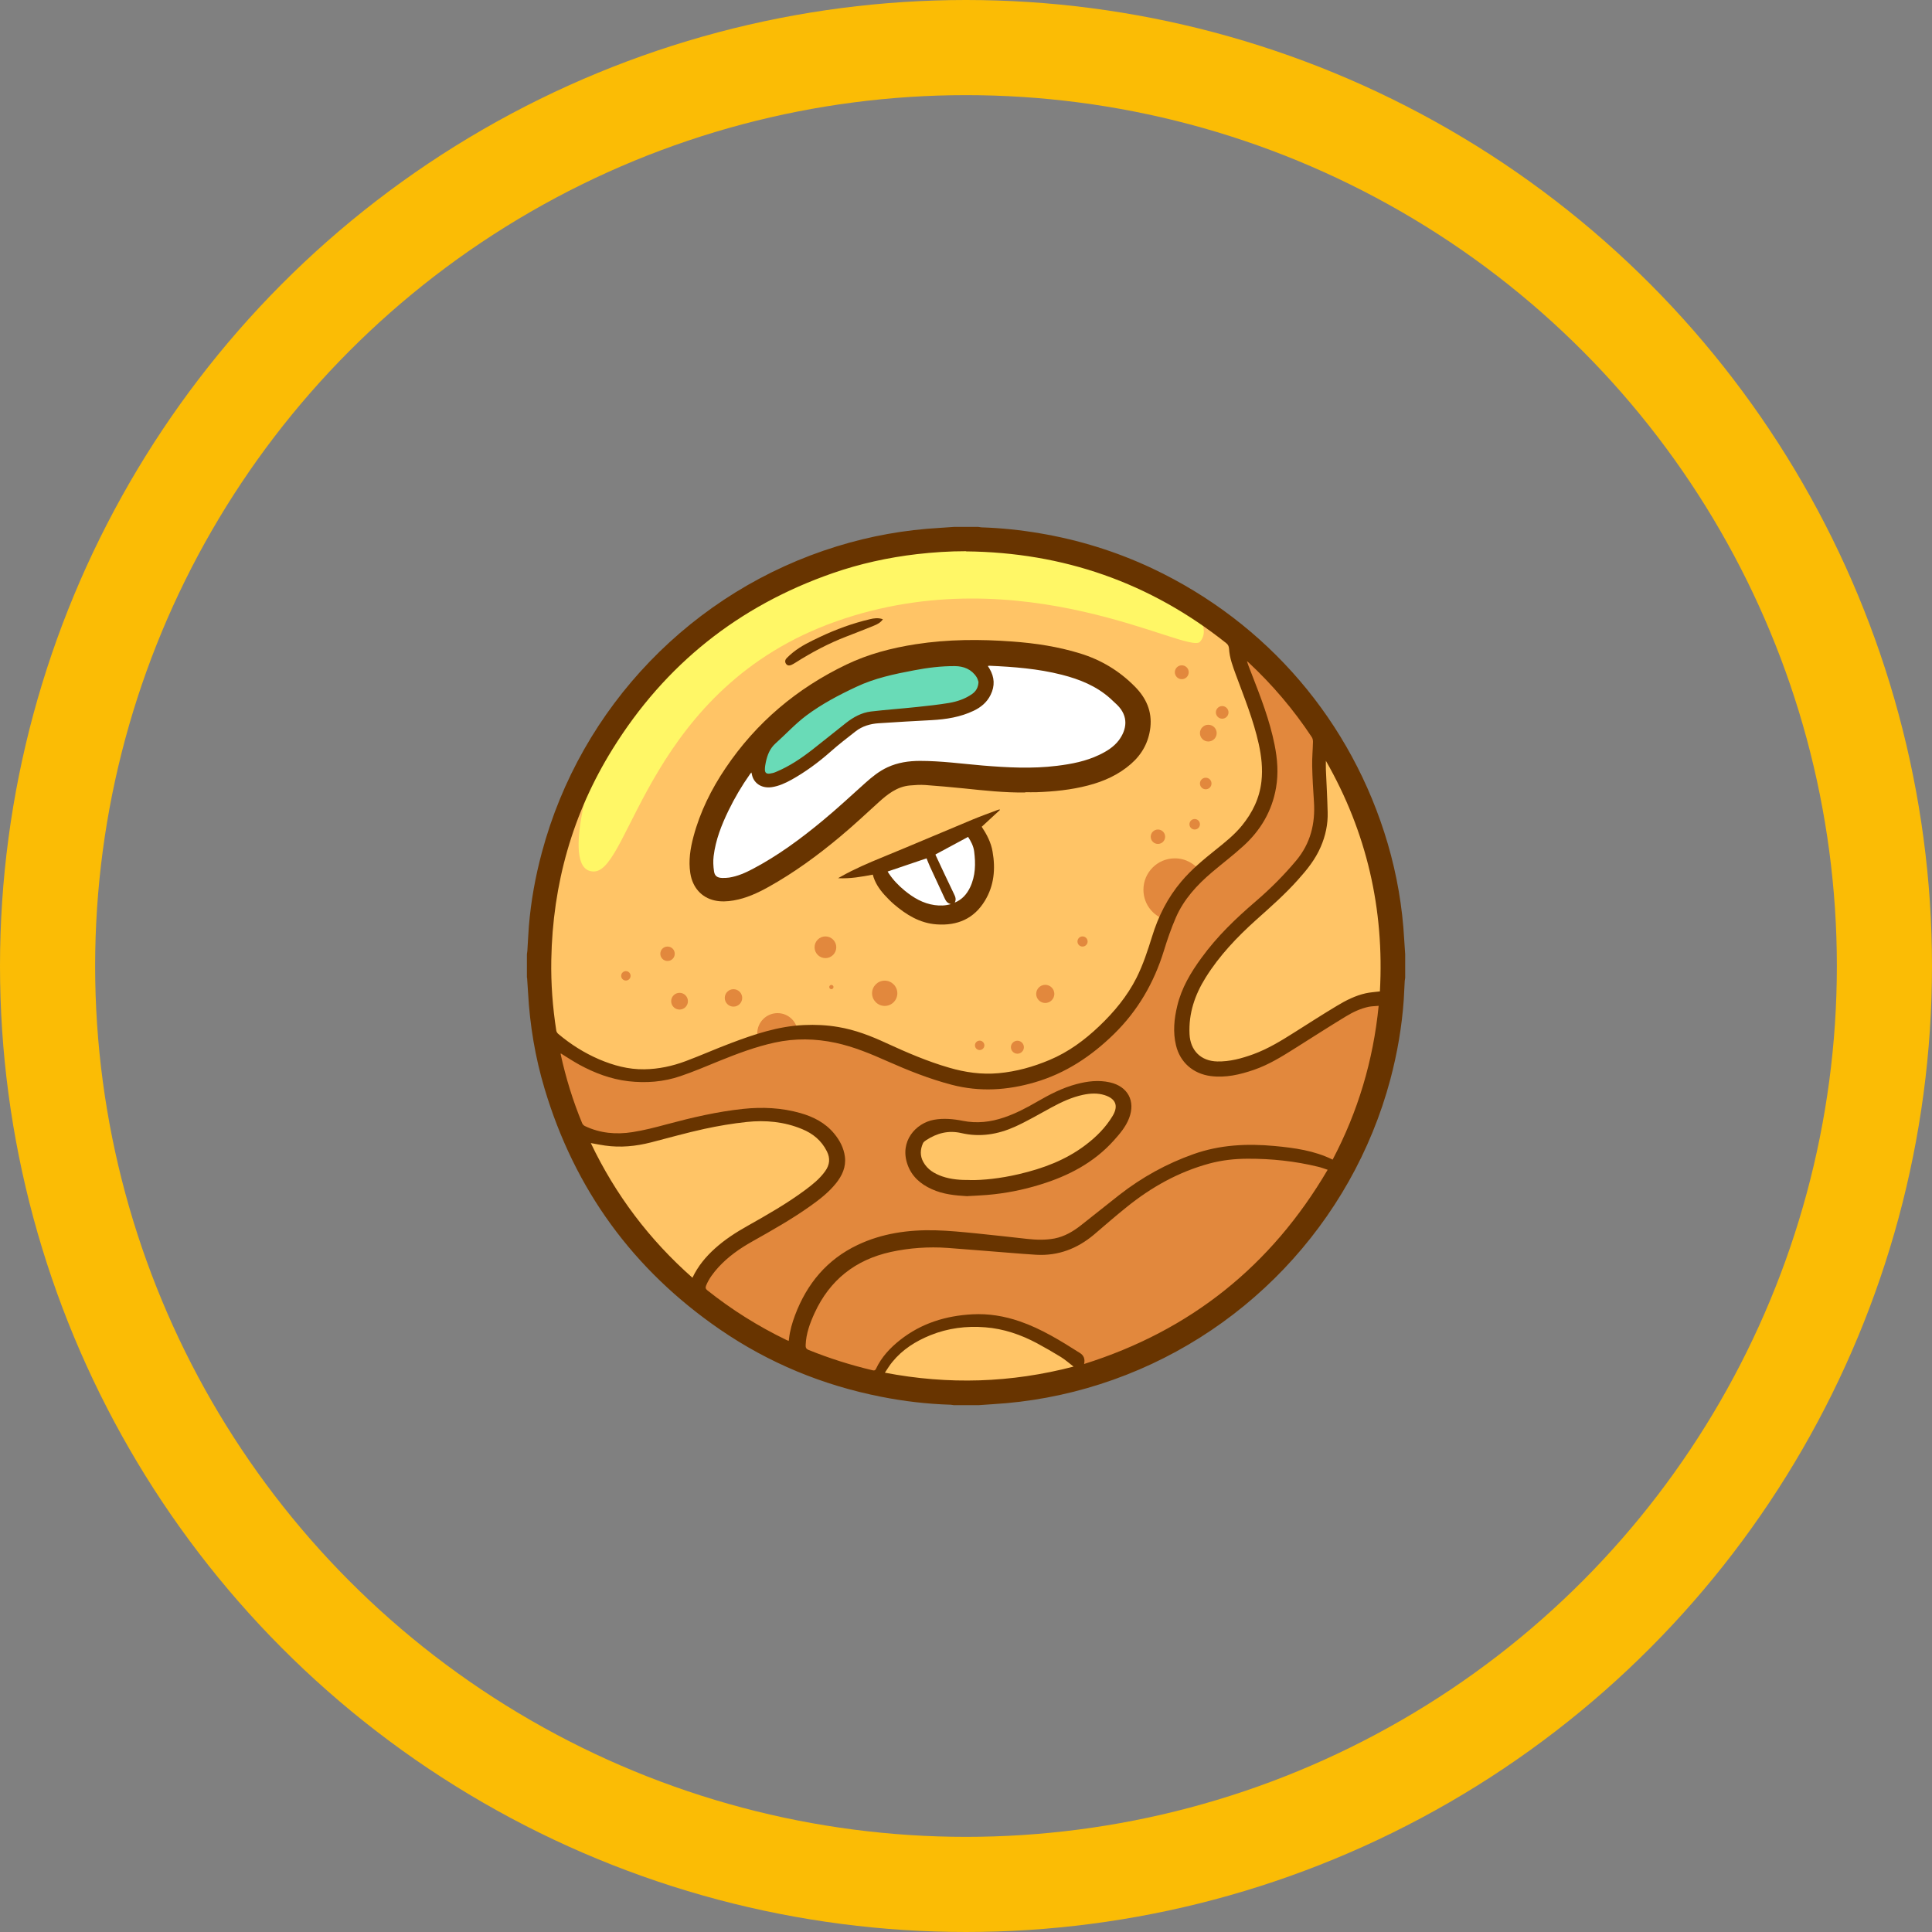 <?xml version="1.0" encoding="UTF-8"?> <svg xmlns="http://www.w3.org/2000/svg" width="264" height="264" viewBox="0 0 264 264" fill="none"><rect x="0" y="0" width="264" height="264" fill="#808080" stroke="none"/><circle cx="132" cy="132" r="125.5" stroke="#FBBC05" stroke-width="13"></circle><g clip-path="url(#clip0_159_48)"><path d="M189.67 141.104C194.918 109.267 173.363 79.203 141.525 73.955C109.687 68.707 79.624 90.262 74.376 122.1C69.128 153.938 90.683 184.002 122.521 189.249C154.358 194.497 184.422 172.942 189.67 141.104Z" fill="#FFC466"></path><path d="M188.826 117.935C185.652 104.35 171.775 87.713 169.756 88.114C167.75 88.516 172.493 97.199 173.612 104.679C174.572 111.088 167.75 115.661 164.077 119.163C163.298 118.032 162.009 117.29 160.538 117.29C158.166 117.29 156.245 119.212 156.245 121.583C156.245 123.7 157.777 125.451 159.796 125.804C158.336 129.051 157.157 132.566 156.33 134.669C155.041 137.965 148.206 145.202 138.646 147.366C129.075 149.531 117.74 142.137 117.74 142.137C117.74 142.137 116.536 141.419 109.702 141.176C109.47 141.176 109.252 141.176 109.02 141.176C108.996 139.668 107.768 138.44 106.248 138.44C104.727 138.44 103.475 139.68 103.475 141.213C103.475 141.48 103.523 141.723 103.596 141.967C99.328 143.146 95.107 145.348 89.282 146.71C80.757 148.704 75.32 141.018 75.32 141.018C73.824 141.419 78.507 156.451 78.507 156.451C78.507 156.451 92.493 182.173 112.353 187.257C132.213 192.341 151.672 190.054 170.158 177.029C188.643 164.004 192 131.52 188.826 117.935Z" fill="#E2883D"></path><path d="M85.524 133.988C85.877 133.988 86.168 133.697 86.168 133.344C86.168 132.991 85.877 132.699 85.524 132.699C85.171 132.699 84.879 132.991 84.879 133.344C84.879 133.697 85.171 133.988 85.524 133.988Z" fill="#E2883D"></path><path d="M91.216 131.313C91.763 131.313 92.201 130.875 92.201 130.328C92.201 129.78 91.763 129.343 91.216 129.343C90.668 129.343 90.231 129.78 90.231 130.328C90.231 130.875 90.668 131.313 91.216 131.313Z" fill="#E2883D"></path><path d="M91.714 136.81C91.714 137.442 92.225 137.953 92.858 137.953C93.49 137.953 94.001 137.442 94.001 136.81C94.001 136.178 93.49 135.667 92.858 135.667C92.225 135.667 91.714 136.178 91.714 136.81Z" fill="#E2883D"></path><path d="M100.227 137.552C100.884 137.552 101.419 137.017 101.419 136.36C101.419 135.703 100.884 135.168 100.227 135.168C99.571 135.168 99.036 135.703 99.036 136.36C99.036 137.017 99.571 137.552 100.227 137.552Z" fill="#E2883D"></path><path d="M113.605 134.584C113.447 134.584 113.313 134.718 113.313 134.876C113.313 135.034 113.447 135.168 113.605 135.168C113.763 135.168 113.897 135.034 113.897 134.876C113.897 134.718 113.763 134.584 113.605 134.584Z" fill="#E2883D"></path><path d="M112.79 130.924C113.605 130.924 114.274 130.255 114.274 129.44C114.274 128.625 113.605 127.956 112.79 127.956C111.976 127.956 111.307 128.625 111.307 129.44C111.307 130.255 111.976 130.924 112.79 130.924Z" fill="#E2883D"></path><path d="M120.891 137.455C121.851 137.455 122.618 136.676 122.618 135.728C122.618 134.779 121.839 134.001 120.891 134.001C119.942 134.001 119.164 134.779 119.164 135.728C119.164 136.676 119.942 137.455 120.891 137.455Z" fill="#E2883D"></path><path d="M133.867 143.487C134.219 143.487 134.511 143.195 134.511 142.842C134.511 142.49 134.219 142.198 133.867 142.198C133.514 142.198 133.222 142.49 133.222 142.842C133.222 143.195 133.514 143.487 133.867 143.487Z" fill="#E2883D"></path><path d="M142.83 137.053C143.511 137.053 144.071 136.494 144.071 135.813C144.071 135.132 143.511 134.572 142.83 134.572C142.149 134.572 141.59 135.132 141.59 135.813C141.59 136.494 142.149 137.053 142.83 137.053Z" fill="#E2883D"></path><path d="M139.024 143.985C139.51 143.985 139.911 143.584 139.911 143.098C139.911 142.611 139.51 142.21 139.024 142.21C138.537 142.21 138.136 142.611 138.136 143.098C138.136 143.584 138.537 143.985 139.024 143.985Z" fill="#E2883D"></path><path d="M147.926 129.343C148.303 129.343 148.619 129.039 148.619 128.649C148.619 128.26 148.303 127.956 147.926 127.956C147.549 127.956 147.233 128.26 147.233 128.649C147.233 129.039 147.537 129.343 147.926 129.343Z" fill="#E2883D"></path><path d="M163.25 113.35C163.646 113.35 163.967 113.029 163.967 112.632C163.967 112.236 163.646 111.915 163.25 111.915C162.853 111.915 162.532 112.236 162.532 112.632C162.532 113.029 162.853 113.35 163.25 113.35Z" fill="#E2883D"></path><path d="M158.227 115.32C158.771 115.32 159.212 114.879 159.212 114.335C159.212 113.791 158.771 113.35 158.227 113.35C157.683 113.35 157.242 113.791 157.242 114.335C157.242 114.879 157.683 115.32 158.227 115.32Z" fill="#E2883D"></path><path d="M164.758 107.853C165.196 107.853 165.548 107.5 165.548 107.062C165.548 106.625 165.196 106.272 164.758 106.272C164.32 106.272 163.967 106.625 163.967 107.062C163.967 107.5 164.32 107.853 164.758 107.853Z" fill="#E2883D"></path><path d="M161.486 92.809C162.009 92.809 162.435 92.383 162.435 91.86C162.435 91.337 162.009 90.912 161.486 90.912C160.963 90.912 160.538 91.337 160.538 91.86C160.538 92.383 160.963 92.809 161.486 92.809Z" fill="#E2883D"></path><path d="M167.008 98.209C167.482 98.209 167.871 97.819 167.871 97.345C167.871 96.871 167.482 96.482 167.008 96.482C166.533 96.482 166.144 96.871 166.144 97.345C166.144 97.819 166.533 98.209 167.008 98.209Z" fill="#E2883D"></path><path d="M165.11 101.322C165.743 101.322 166.254 100.811 166.254 100.179C166.254 99.546 165.743 99.036 165.11 99.036C164.478 99.036 163.967 99.546 163.967 100.179C163.967 100.811 164.478 101.322 165.11 101.322Z" fill="#E2883D"></path><path d="M81.243 104.508C81.243 104.508 76.342 119.346 81.243 119.078C86.144 118.811 88.711 93.928 114.275 84.904C139.839 75.88 162.374 89.501 163.967 87.701C165.561 85.901 163.055 83.104 163.055 83.104C163.055 83.104 151.356 73.301 128.747 74.007C106.151 74.7 89.963 84.952 81.243 104.508Z" fill="#FFF766"></path><path d="M78.859 154.481C78.859 154.481 83.311 156.792 94.937 153.52C106.552 150.261 113.788 152.012 113.873 157.898C113.958 163.785 103.925 167.762 103.925 167.762C103.925 167.762 97.637 170.462 96.372 172.371C95.095 174.28 93.903 177.065 93.903 177.065L84.04 163.444L78.871 154.469L78.859 154.481Z" fill="#FFC466"></path><path d="M137.491 153.532C137.491 153.532 135.302 154.092 132.979 154.092C130.656 154.092 124.332 153.715 124.904 157.23C125.463 160.732 129.051 164.356 139.157 161.255C149.264 158.166 152.523 154.031 153.034 151.903C153.532 149.774 153.289 148.838 150.091 148.96C146.892 149.081 137.503 153.532 137.503 153.532H137.491Z" fill="#FFC466"></path><path d="M180.702 100.495C180.702 100.495 180.945 107.111 180.702 109.361C180.459 111.611 180.702 114.432 177.321 118.762C173.94 123.092 166.29 129.039 166.29 129.039C166.29 129.039 161.778 133.733 161.778 138.5C161.778 143.268 163.213 148.084 169.489 146.077C175.752 144.071 182.015 138.123 184.837 137.114C187.659 136.105 188.668 136.238 188.668 136.238L190.31 135.424C190.31 135.424 190.103 125.524 188.413 116.95C186.722 108.364 180.702 100.495 180.702 100.495Z" fill="#FFC466"></path><path d="M119.455 188.668C119.455 188.668 123.882 180.459 133.101 180.775C142.307 181.091 148.68 187.61 148.68 187.61C148.68 187.61 135.995 189.75 132.006 190.018C128.017 190.297 119.455 188.668 119.455 188.668Z" fill="#FFC466"></path><path d="M122.106 105.725C122.106 105.725 103.633 122.739 98.999 121.048C94.365 119.358 96.129 116.597 96.129 116.597C96.129 116.597 99.984 98.768 115.697 92.882C131.41 86.995 151.915 88.844 154.615 96.494C157.314 104.144 146.661 106.333 143.876 106.637C141.079 106.941 123.724 105.737 123.724 105.737H122.118L122.106 105.725Z" fill="white"></path><path d="M119.832 118.178L133.222 113.35C133.222 113.35 137.199 122.982 131.155 124.502C125.11 126.022 119.82 121.583 119.82 118.178H119.832Z" fill="white"></path><path d="M104.168 100.653C104.168 100.653 102.246 107.233 104.837 106.722C107.427 106.211 118.3 98.209 118.3 98.209C118.3 98.209 132.602 98.805 134.511 94.584C136.421 90.364 129.318 89.391 129.318 89.391C129.318 89.391 109.567 91.106 104.168 100.641V100.653Z" fill="#69DBB7"></path><path d="M72 133.611V130.401C72.024 130.243 72.049 130.097 72.061 129.939C72.134 128.82 72.182 127.689 72.268 126.57C72.547 123.152 73.155 119.796 74.043 116.488C79.37 96.567 94.645 80.72 114.372 74.651C118.944 73.24 123.627 72.401 128.406 72.134C129.051 72.097 129.695 72.049 130.34 72H133.684C133.83 72.024 133.964 72.049 134.11 72.061C136.798 72.146 139.461 72.426 142.112 72.876C147.439 73.776 152.559 75.369 157.448 77.667C173.174 85.098 184.727 98.598 189.628 115.272C190.881 119.552 191.635 123.919 191.878 128.37C191.915 129.051 191.964 129.72 192.012 130.401V133.611C191.988 133.757 191.964 133.891 191.951 134.037C191.903 134.888 191.866 135.752 191.818 136.603C191.562 140.3 190.93 143.937 189.981 147.512C184.727 167.178 169.708 182.939 150.322 189.142C145.542 190.674 140.641 191.586 135.63 191.878C134.986 191.915 134.341 191.964 133.697 192.012H130.352C130.206 191.988 130.072 191.964 129.926 191.951C126.74 191.854 123.578 191.489 120.44 190.869C112.45 189.3 105.056 186.26 98.355 181.65C86.509 173.502 78.519 162.52 74.408 148.741C73.131 144.472 72.401 140.094 72.158 135.642C72.122 134.961 72.073 134.292 72.024 133.611H72ZM131.994 75.32C129.744 75.32 127.518 75.466 125.281 75.722C121.352 76.184 117.509 77.023 113.776 78.324C100.933 82.787 90.875 90.802 83.712 102.344C78.239 111.149 75.515 120.805 75.332 131.167C75.272 134.402 75.515 137.625 76.013 140.823C76.038 140.994 76.159 141.176 76.293 141.285C77.984 142.708 79.832 143.876 81.863 144.752C83.833 145.591 85.877 146.15 88.041 146.114C89.999 146.089 91.897 145.676 93.709 144.995C95.764 144.229 97.771 143.329 99.814 142.562C103.061 141.334 106.333 140.227 109.847 140.069C111.428 139.996 112.985 140.069 114.542 140.337C116.865 140.726 119.029 141.565 121.146 142.55C123.931 143.827 126.74 145.043 129.695 145.895C131.897 146.539 134.134 146.856 136.433 146.649C138.865 146.43 141.176 145.785 143.426 144.837C146.004 143.754 148.206 142.125 150.212 140.215C152.255 138.269 154.031 136.129 155.308 133.599C156.208 131.799 156.828 129.89 157.424 127.981C158.275 125.208 159.54 122.678 161.425 120.452C162.8 118.823 164.429 117.473 166.083 116.147C167.36 115.126 168.649 114.104 169.695 112.827C171.143 111.051 172.116 109.069 172.371 106.77C172.566 105.031 172.371 103.329 171.994 101.626C171.276 98.391 170.036 95.338 168.893 92.249C168.467 91.082 168.017 89.914 167.944 88.649C167.92 88.309 167.81 88.078 167.543 87.871C157.132 79.601 145.275 75.478 132.006 75.344L131.994 75.32ZM76.621 143.949C76.621 143.949 76.621 144.058 76.621 144.095C77.327 147.306 78.288 150.443 79.552 153.484C79.613 153.642 79.771 153.8 79.93 153.873C81.997 154.858 84.198 155.053 86.424 154.7C87.993 154.457 89.537 154.055 91.07 153.642C94.511 152.718 97.978 151.903 101.529 151.526C104.18 151.246 106.807 151.368 109.373 152.097C111.161 152.608 112.778 153.435 113.982 154.895C114.749 155.819 115.296 156.853 115.454 158.069C115.624 159.467 115.077 160.647 114.226 161.705C113.24 162.933 112 163.894 110.735 164.794C108.206 166.594 105.506 168.114 102.806 169.635C101.091 170.595 99.498 171.714 98.172 173.161C97.491 173.915 96.871 174.718 96.482 175.679C96.372 175.959 96.421 176.129 96.664 176.323C99.996 178.975 103.584 181.225 107.427 183.085C107.537 183.134 107.646 183.183 107.768 183.231C107.792 183.11 107.816 183.025 107.816 182.927C107.938 181.808 108.254 180.75 108.643 179.704C110.261 175.411 113.009 172.103 117.181 170.121C120.525 168.528 124.125 168.029 127.786 168.114C129.635 168.163 131.471 168.345 133.32 168.528C135.679 168.759 138.038 169.039 140.398 169.294C141.626 169.428 142.867 169.464 144.095 169.233C145.469 168.966 146.637 168.272 147.707 167.433C149.47 166.059 151.209 164.636 152.973 163.262C156.05 160.866 159.419 159.005 163.092 157.704C166.691 156.427 170.413 156.244 174.171 156.597C176.883 156.853 179.583 157.217 182.1 158.458C185.554 151.903 187.646 144.934 188.388 137.442C187.889 137.491 187.439 137.491 187.014 137.576C185.883 137.819 184.837 138.318 183.864 138.914C181.565 140.313 179.291 141.772 177.017 143.207C175.205 144.35 173.393 145.481 171.349 146.187C169.428 146.843 167.482 147.306 165.427 147.038C163.043 146.722 161.255 145.177 160.696 142.842C160.258 141.03 160.44 139.23 160.866 137.455C161.45 134.998 162.715 132.882 164.186 130.875C166.302 127.956 168.881 125.487 171.605 123.152C173.599 121.438 175.448 119.589 177.126 117.582C179.072 115.247 179.741 112.547 179.546 109.568C179.437 107.95 179.34 106.32 179.303 104.703C179.279 103.596 179.388 102.477 179.413 101.358C179.413 101.14 179.364 100.884 179.242 100.714C176.773 96.98 173.891 93.587 170.62 90.534C170.547 90.462 170.462 90.413 170.389 90.34C170.571 90.936 170.802 91.495 171.021 92.055C172.261 95.241 173.502 98.427 174.171 101.796C174.56 103.73 174.706 105.688 174.365 107.646C173.818 110.82 172.261 113.459 169.902 115.6C168.516 116.865 167.008 118.008 165.573 119.224C163.542 120.951 161.754 122.909 160.683 125.366C160.039 126.849 159.504 128.394 159.029 129.951C157.68 134.305 155.478 138.111 152.207 141.31C149.105 144.338 145.615 146.661 141.419 147.889C137.649 148.996 133.867 149.227 130.048 148.23C127.02 147.439 124.125 146.284 121.267 145.019C118.981 143.998 116.67 143.037 114.201 142.502C111.416 141.906 108.643 141.857 105.858 142.465C103.244 143.037 100.763 143.973 98.294 144.971C96.53 145.688 94.779 146.442 92.979 147.05C90.668 147.841 88.272 148.023 85.852 147.743C83.469 147.464 81.255 146.625 79.151 145.481C78.3 145.007 77.473 144.472 76.621 143.937V143.949ZM148.108 186.393C162.666 181.821 173.709 172.979 181.419 159.844C180.933 159.686 180.531 159.528 180.106 159.431C176.956 158.665 173.757 158.324 170.51 158.336C168.735 158.336 166.971 158.531 165.256 158.993C161.048 160.136 157.327 162.216 153.958 164.94C152.438 166.156 150.966 167.445 149.483 168.71C147.208 170.62 144.606 171.629 141.602 171.459C140.386 171.386 139.182 171.289 137.965 171.191C135.132 170.972 132.298 170.729 129.476 170.522C126.874 170.34 124.283 170.522 121.742 171.07C116.889 172.14 113.386 174.901 111.307 179.425C110.674 180.811 110.151 182.222 110.091 183.779C110.078 184.107 110.127 184.314 110.48 184.46C113.338 185.615 116.257 186.539 119.248 187.245C119.467 187.293 119.589 187.269 119.698 187.05C120.452 185.433 121.632 184.18 123.019 183.085C125.913 180.811 129.245 179.79 132.87 179.595C135.083 179.473 137.248 179.838 139.34 180.556C142.307 181.577 144.946 183.219 147.573 184.885C148.072 185.202 148.303 185.676 148.133 186.406L148.108 186.393ZM181.176 103.937C181.176 104.338 181.164 104.739 181.176 105.141C181.261 107.087 181.371 109.033 181.419 110.978C181.468 112.62 181.127 114.213 180.471 115.721C179.741 117.424 178.598 118.847 177.369 120.209C175.606 122.192 173.624 123.931 171.653 125.694C169.039 128.041 166.631 130.571 164.758 133.563C163.274 135.934 162.41 138.464 162.544 141.31C162.654 143.56 164.101 144.995 166.339 145.043C168.054 145.08 169.671 144.63 171.252 144.058C173.247 143.329 175.059 142.222 176.846 141.091C178.792 139.863 180.714 138.622 182.684 137.442C183.912 136.701 185.202 136.044 186.625 135.728C187.233 135.594 187.877 135.557 188.558 135.472C189.178 124.259 186.77 113.727 181.164 103.937H181.176ZM80.732 156.196C84.113 163.286 88.735 169.403 94.621 174.597C95.375 173.003 96.445 171.726 97.698 170.595C99.048 169.379 100.556 168.406 102.137 167.518C104.837 165.998 107.524 164.466 110.018 162.617C111.027 161.863 112.012 161.085 112.754 160.039C113.386 159.163 113.472 158.275 112.985 157.315C112.255 155.855 111.088 154.895 109.604 154.286C107.172 153.277 104.618 153.034 102.027 153.313C100.081 153.52 98.148 153.849 96.238 154.262C93.782 154.797 91.362 155.49 88.929 156.111C86.874 156.634 84.794 156.84 82.678 156.536C82.046 156.451 81.413 156.317 80.732 156.196ZM146.71 186.746C146.077 186.26 145.554 185.798 144.971 185.433C143.9 184.776 142.806 184.144 141.699 183.548C139.486 182.368 137.138 181.565 134.633 181.371C132.055 181.164 129.537 181.48 127.129 182.453C125.123 183.268 123.323 184.399 121.936 186.102C121.571 186.539 121.279 187.038 120.915 187.573C129.622 189.239 138.148 188.972 146.722 186.734L146.71 186.746Z" fill="#683400"></path><path d="M140.106 108.291C137.297 108.327 134.499 108.023 131.702 107.731C129.951 107.561 128.2 107.391 126.436 107.269C125.743 107.22 125.038 107.269 124.332 107.33C122.593 107.488 121.292 108.51 120.063 109.628C118.312 111.222 116.585 112.839 114.773 114.347C111.72 116.901 108.51 119.248 105.019 121.194C103.511 122.033 101.955 122.751 100.24 123.043C99.376 123.189 98.513 123.237 97.649 123.043C95.849 122.642 94.633 121.267 94.329 119.321C94.061 117.607 94.329 115.94 94.767 114.299C95.667 110.93 97.199 107.841 99.145 104.958C103.341 98.731 108.887 94.061 115.649 90.814C118.665 89.367 121.851 88.54 125.135 88.029C129.537 87.348 133.952 87.336 138.379 87.664C141.505 87.895 144.569 88.358 147.573 89.282C150.468 90.17 152.973 91.678 155.101 93.843C156.622 95.387 157.436 97.199 157.193 99.4C156.962 101.407 156.062 103.061 154.542 104.387C152.851 105.87 150.845 106.77 148.68 107.33C146.357 107.938 143.986 108.169 141.602 108.254C141.103 108.266 140.605 108.254 140.094 108.254L140.106 108.291ZM102.684 105.53C102.599 105.639 102.526 105.725 102.465 105.81C101.359 107.379 100.386 109.033 99.546 110.759C98.586 112.742 97.783 114.785 97.516 116.986C97.43 117.667 97.467 118.361 97.564 119.042C97.649 119.674 97.99 119.942 98.647 119.966C98.975 119.978 99.315 119.966 99.644 119.917C100.787 119.735 101.845 119.273 102.854 118.738C106.296 116.926 109.41 114.627 112.389 112.158C114.396 110.504 116.305 108.716 118.251 106.977C119.176 106.15 120.136 105.372 121.267 104.849C122.678 104.192 124.186 103.973 125.719 103.973C128.589 103.973 131.435 104.362 134.28 104.606C137.674 104.885 141.067 105.068 144.46 104.642C146.442 104.399 148.376 104.022 150.188 103.158C151.21 102.672 152.183 102.076 152.876 101.164C153.97 99.704 154.262 97.892 152.645 96.311C152.328 96.007 152.012 95.715 151.696 95.424C149.799 93.733 147.525 92.821 145.092 92.201C141.845 91.374 138.525 91.118 135.193 90.972C135.132 90.972 135.071 90.997 134.986 91.009C135.071 91.155 135.144 91.264 135.217 91.374C135.898 92.541 135.971 93.721 135.363 94.949C134.864 95.971 134.037 96.652 133.04 97.126C131.228 97.99 129.294 98.294 127.312 98.403C124.904 98.537 122.484 98.659 120.076 98.829C118.932 98.902 117.826 99.218 116.901 99.948C115.746 100.848 114.578 101.748 113.484 102.721C111.83 104.18 110.066 105.481 108.145 106.552C107.306 107.014 106.43 107.415 105.469 107.561C103.973 107.78 102.927 106.929 102.733 105.773C102.733 105.712 102.696 105.652 102.66 105.542L102.684 105.53ZM133.709 93.186C133.648 93.04 133.599 92.748 133.441 92.517C132.76 91.447 131.666 91.033 130.498 91.021C128.625 91.009 126.764 91.24 124.916 91.593C122.216 92.103 119.528 92.663 117.011 93.855C114.615 94.974 112.292 96.202 110.188 97.771C108.68 98.902 107.391 100.313 105.98 101.577C105.19 102.283 104.849 103.183 104.642 104.168C104.569 104.496 104.521 104.825 104.521 105.153C104.521 105.591 104.727 105.761 105.165 105.712C105.457 105.676 105.761 105.603 106.029 105.481C107.841 104.727 109.458 103.645 111.003 102.441C112.547 101.237 114.068 99.996 115.612 98.78C116.622 97.99 117.728 97.382 119.005 97.224C121.085 96.98 123.165 96.834 125.244 96.615C126.728 96.457 128.212 96.299 129.683 96.056C130.814 95.861 131.909 95.496 132.858 94.815C133.356 94.451 133.672 93.964 133.709 93.186Z" fill="#683400"></path><path d="M119.261 119.516C117.716 119.808 116.184 120.088 114.518 120.002C114.688 119.905 114.797 119.844 114.907 119.784C116.755 118.738 118.701 117.911 120.659 117.108C124.758 115.43 128.832 113.678 132.93 111.976C134.049 111.514 135.193 111.1 136.336 110.674C136.421 110.638 136.506 110.626 136.579 110.601C136.603 110.626 136.615 110.65 136.64 110.674C135.813 111.441 134.986 112.207 134.147 112.973C134.84 114.019 135.424 115.126 135.63 116.366C136.044 118.713 135.849 121 134.584 123.079C133.089 125.548 130.826 126.509 128.005 126.314C125.694 126.156 123.833 125.001 122.131 123.542C121.681 123.152 121.255 122.715 120.854 122.277C120.136 121.474 119.54 120.598 119.261 119.504V119.516ZM130.462 123.335C131.459 122.933 132.103 122.192 132.553 121.267C133.307 119.686 133.332 118.02 133.113 116.33C133.016 115.588 132.663 114.943 132.286 114.359C130.79 115.162 129.306 115.965 127.835 116.755C127.835 116.78 127.835 116.816 127.847 116.84C128.674 118.604 129.489 120.367 130.34 122.119C130.535 122.52 130.705 122.885 130.462 123.335ZM129.939 123.542C129.477 123.432 129.27 123.152 129.112 122.812C128.443 121.365 127.774 119.929 127.105 118.482C126.923 118.081 126.764 117.667 126.606 117.29C124.831 117.886 123.067 118.482 121.292 119.09C121.34 119.163 121.389 119.261 121.45 119.346C122.046 120.246 122.788 121.012 123.615 121.693C124.819 122.678 126.132 123.456 127.701 123.675C128.418 123.773 129.136 123.773 129.927 123.542H129.939Z" fill="#683400"></path><path d="M120.635 84.636C120.306 85.098 119.856 85.317 119.407 85.499C118.178 85.998 116.95 86.485 115.709 86.959C113.228 87.908 110.905 89.148 108.68 90.559C108.51 90.668 108.339 90.766 108.157 90.851C107.877 90.972 107.597 90.984 107.403 90.705C107.22 90.437 107.281 90.157 107.488 89.939C107.768 89.647 108.072 89.379 108.376 89.136C109.483 88.248 110.747 87.652 112.024 87.044C114.226 85.998 116.5 85.171 118.871 84.612C119.431 84.478 120.002 84.393 120.623 84.612L120.635 84.636Z" fill="#683400"></path><path d="M132.189 163.456C130.51 163.359 128.856 163.201 127.3 162.483C125.767 161.79 124.563 160.732 124.004 159.115C122.897 155.965 125.123 153.459 127.64 153.009C128.942 152.778 130.267 152.9 131.556 153.155C133.49 153.545 135.363 153.326 137.212 152.693C138.793 152.158 140.252 151.392 141.699 150.553C143.402 149.568 145.153 148.656 147.075 148.145C148.583 147.743 150.103 147.549 151.66 147.901C154.104 148.449 155.187 150.443 154.287 152.791C153.837 153.97 153.034 154.907 152.207 155.831C149.483 158.871 146.004 160.683 142.161 161.863C139.778 162.605 137.345 163.079 134.864 163.286C133.977 163.359 133.089 163.396 132.201 163.444L132.189 163.456ZM132.554 161.255C134.293 161.279 136.701 161.036 139.23 160.44C142.502 159.674 145.603 158.531 148.315 156.476C149.787 155.369 151.076 154.08 152.037 152.486C152.864 151.1 152.462 150.127 150.93 149.641C149.957 149.337 148.972 149.397 147.987 149.604C146.442 149.933 145.019 150.601 143.633 151.355C141.991 152.243 140.374 153.204 138.671 153.97C136.348 155.016 133.904 155.417 131.374 154.834C129.61 154.42 128.029 154.834 126.546 155.807C126.388 155.916 126.193 156.05 126.12 156.22C125.743 157.071 125.694 157.935 126.169 158.786C126.74 159.82 127.677 160.367 128.735 160.744C130 161.182 131.301 161.255 132.529 161.243L132.554 161.255Z" fill="#683400"></path></g><defs><clipPath id="clip0_159_48"><rect width="120" height="120" fill="white" transform="translate(72 72)"></rect></clipPath></defs></svg> 
